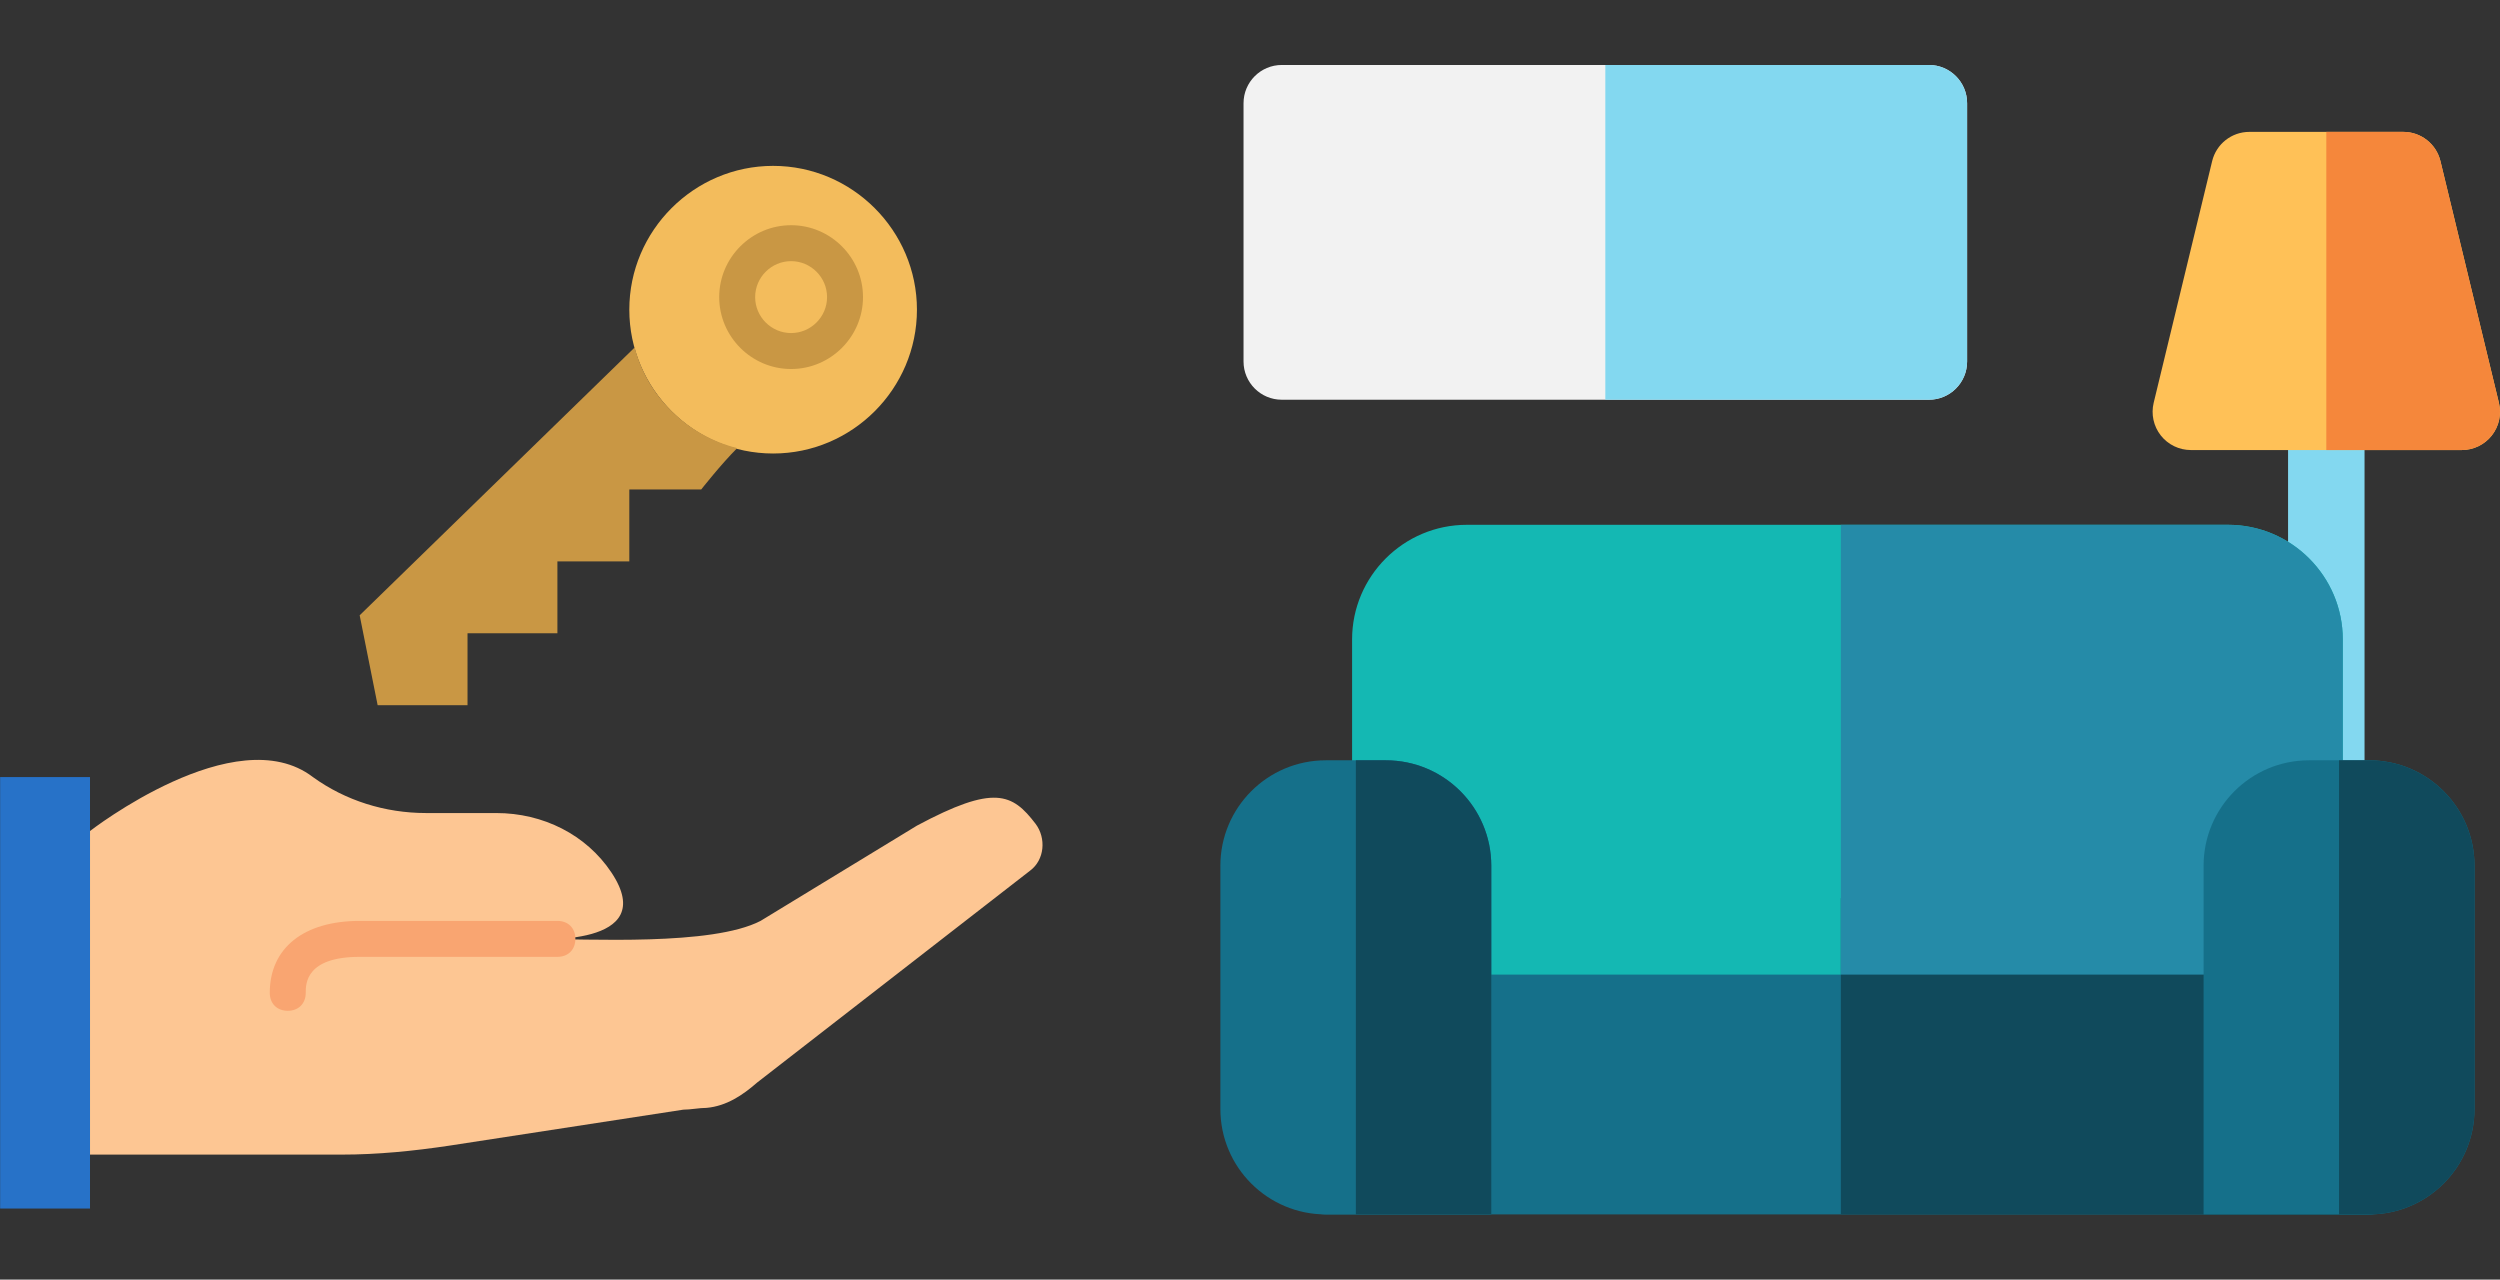 <svg width="211" height="108" viewBox="0 0 211 108" fill="none" xmlns="http://www.w3.org/2000/svg">
<rect x="0" y="0" width="211" height="108" fill="#333333" stroke="none"/>
<g clip-path="url(#clip0)">
<path d="M77.39 26.138C77.39 19.462 71.928 14 65.252 14C58.576 14 53.114 19.462 53.114 26.138C53.114 32.814 58.576 38.276 65.252 38.276C71.928 38.276 77.39 32.814 77.39 26.138Z" fill="#F3BC5C"/>
<path d="M66.769 22.041C65.101 22.041 63.735 23.407 63.735 25.076C63.735 26.745 65.101 28.11 66.769 28.11C68.438 28.11 69.804 26.745 69.804 25.076C69.804 23.407 68.438 22.041 66.769 22.041ZM66.769 31.145C63.431 31.145 60.701 28.414 60.701 25.076C60.701 21.738 63.432 19.007 66.769 19.007C70.108 19.007 72.838 21.738 72.838 25.076C72.838 28.414 70.108 31.145 66.769 31.145Z" fill="#C99744"/>
<path d="M53.569 29.324L30.356 51.931L31.873 59.517H39.459V53.448H47.045V47.38H53.114V41.311H59.183C59.183 41.311 60.852 39.186 62.218 37.821C57.969 36.759 54.632 33.421 53.569 29.324Z" fill="#C99744"/>
<path d="M86.949 73.476C88.163 72.566 88.314 70.745 87.404 69.531C85.431 66.952 83.914 66.193 77.39 69.683L64.19 77.724C60.094 79.848 49.625 79.242 45.073 79.242C45.073 79.242 55.845 80 51.597 73.628C49.473 70.442 45.831 68.621 41.887 68.621H35.969C32.48 68.621 29.142 67.559 26.411 65.586C19.886 60.58 7.597 70.138 7.597 70.138V97.449H28.838C31.873 97.449 34.907 97.145 37.942 96.69L57.666 93.656C58.273 93.656 59.032 93.504 59.638 93.504C61.307 93.352 62.673 92.442 63.887 91.379L86.949 73.476Z" fill="#FDC693"/>
<path d="M0.011 102H7.597V65.586H0.011V102Z" fill="#2772C8"/>
<path d="M24.287 85.31C23.376 85.31 22.769 84.703 22.769 83.793C22.769 80 25.652 77.724 30.355 77.724H47.045C47.956 77.724 48.562 78.331 48.562 79.241C48.562 80.152 47.956 80.759 47.045 80.759H30.355C25.804 80.759 25.804 83.034 25.804 83.793C25.804 84.703 25.197 85.31 24.287 85.31Z" fill="#F9A571"/>
</g>
<g clip-path="url(#clip1)">
<path d="M196.34 32.123C194.558 32.123 193.113 33.569 193.113 35.35V69.11C193.113 70.892 194.558 72.338 196.34 72.338C198.122 72.338 199.567 70.892 199.567 69.11V35.35C199.567 33.569 198.122 32.123 196.34 32.123Z" fill="#83D8F0"/>
<path d="M199.905 75.803H111.943C110.161 75.803 108.717 77.248 108.717 79.03V99.271C108.717 101.053 110.161 102.498 111.943 102.498H199.905C201.687 102.498 203.132 101.053 203.132 99.271V79.03C203.132 77.248 201.687 75.803 199.905 75.803Z" fill="#15708A"/>
<path d="M188.051 44.294H123.797C118.459 44.294 114.116 48.637 114.116 53.974V79.03C114.116 80.812 115.561 82.257 117.343 82.257H194.506C196.288 82.257 197.732 80.812 197.732 79.03V53.974C197.732 48.637 193.389 44.294 188.051 44.294Z" fill="#14B8B3"/>
<path d="M199.905 75.803H155.368V102.498H199.905C201.687 102.498 203.132 101.053 203.132 99.271V79.03C203.132 77.248 201.687 75.803 199.905 75.803Z" fill="#104A5C"/>
<path d="M188.051 44.294H155.368V82.257H194.506C196.288 82.257 197.732 80.812 197.732 79.03V53.974C197.732 48.637 193.389 44.294 188.051 44.294Z" fill="#258BA8"/>
<path d="M116.965 64.169H111.9C106.985 64.169 103 68.154 103 73.069V93.598C103 98.513 106.985 102.497 111.9 102.497H125.865V73.069C125.864 68.154 121.881 64.169 116.965 64.169Z" fill="#15708A"/>
<path d="M116.965 64.169H114.433V102.497H125.865V73.069C125.864 68.154 121.881 64.169 116.965 64.169Z" fill="#104A5C"/>
<path d="M199.948 64.169H194.883C189.968 64.169 185.983 68.154 185.983 73.069V102.497H199.949C204.864 102.497 208.849 98.513 208.849 93.598V73.069C208.849 68.154 204.864 64.169 199.948 64.169Z" fill="#15708A"/>
<path d="M199.948 64.169H197.416V102.497H199.948C204.864 102.497 208.849 98.513 208.849 93.598V73.069C208.849 68.154 204.864 64.169 199.948 64.169Z" fill="#104A5C"/>
<path d="M162.797 5.484H108.182C106.4 5.484 104.954 6.93 104.954 8.712V30.51C104.954 32.292 106.4 33.737 108.182 33.737H162.797C164.58 33.737 166.024 32.292 166.024 30.51V8.712C166.024 6.93 164.58 5.484 162.797 5.484Z" fill="#F2F2F2"/>
<path d="M162.797 5.484H135.489V33.737H162.797C164.58 33.737 166.024 32.292 166.024 30.51V8.712C166.024 6.93 164.58 5.484 162.797 5.484Z" fill="#83D8F0"/>
<path d="M210.909 33.998L205.975 13.6C205.624 12.151 204.328 11.131 202.838 11.131H189.842C188.351 11.131 187.055 12.151 186.705 13.6L181.77 33.998C181.538 34.96 181.76 35.975 182.371 36.753C182.983 37.53 183.918 37.984 184.907 37.984H207.772C208.762 37.984 209.697 37.53 210.309 36.753C210.921 35.975 211.142 34.96 210.909 33.998Z" fill="#FFC157"/>
<path d="M210.909 33.998L205.974 13.6C205.624 12.151 204.328 11.131 202.838 11.131H196.34V37.984H207.772C208.762 37.984 209.697 37.53 210.309 36.753C210.921 35.975 211.142 34.96 210.909 33.998Z" fill="#F5873B"/>
</g>
<defs>
<clipPath id="clip0">
<rect y="14" width="88" height="88" fill="white"/>
</clipPath>
<clipPath id="clip1">
<rect x="103" width="108" height="108" fill="white"/>
</clipPath>
</defs>
</svg>

